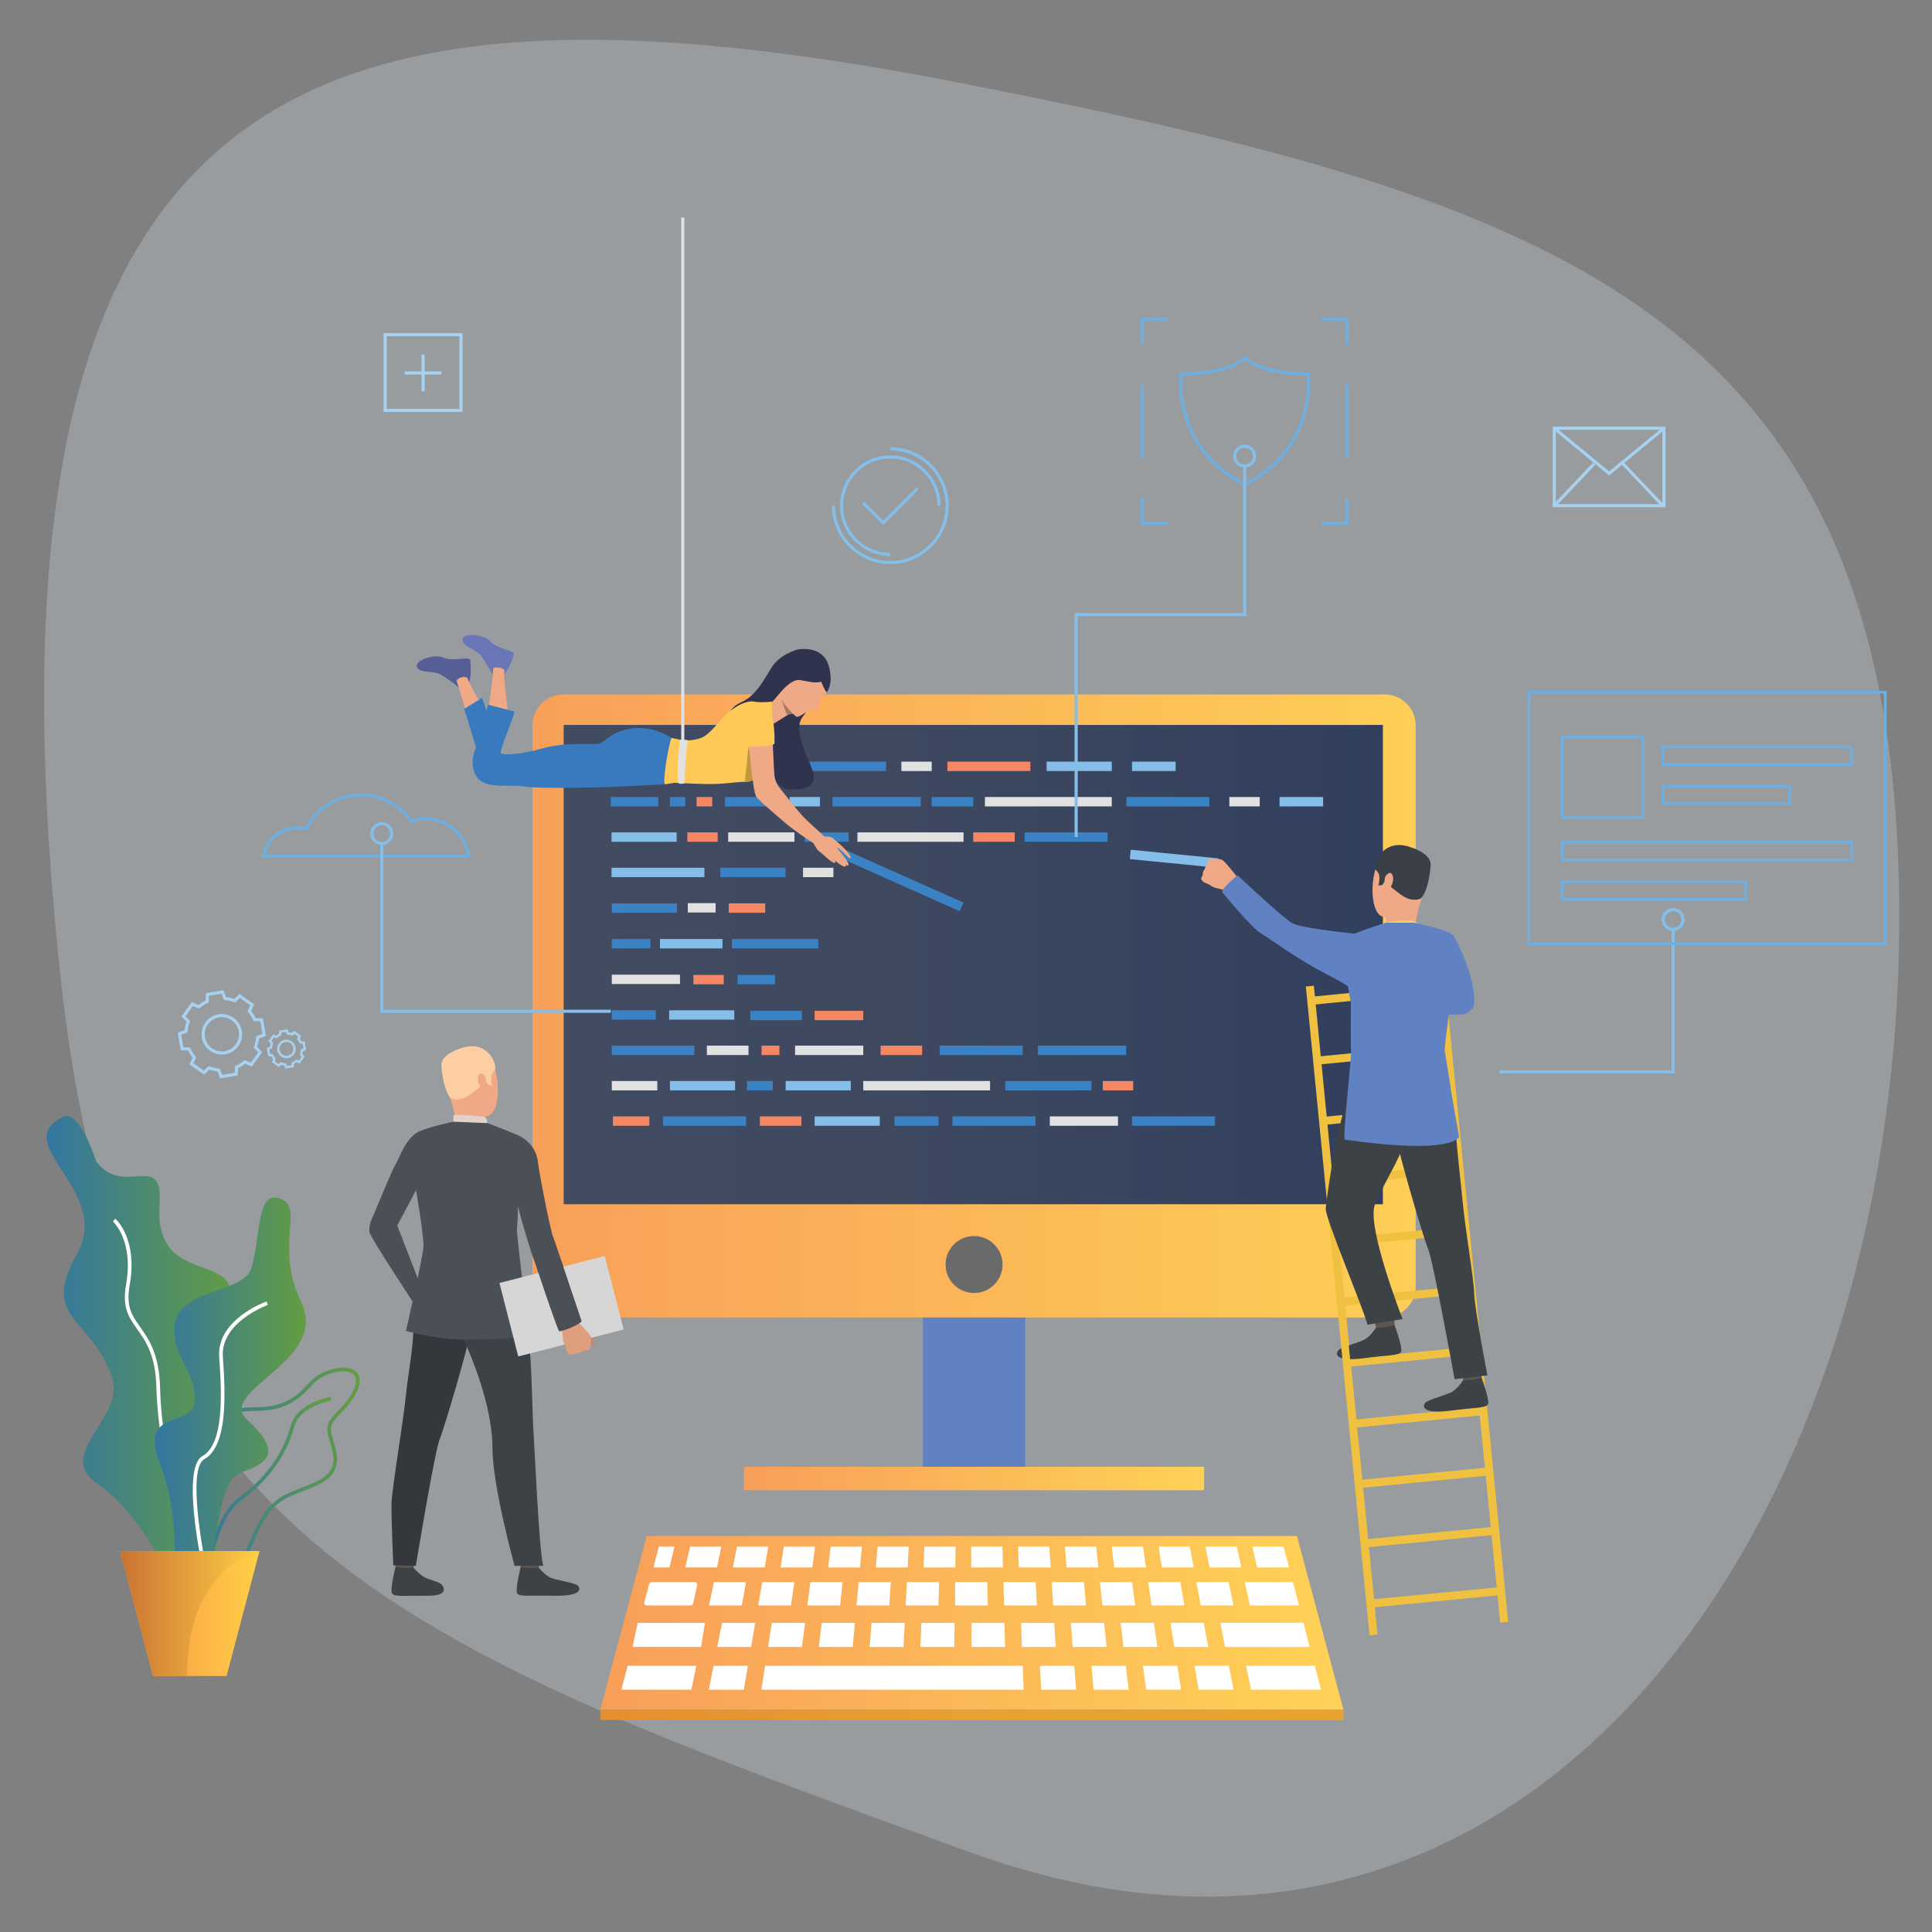 <?xml version="1.0" encoding="utf-8"?>
<!-- Generator: Adobe Illustrator 16.0.0, SVG Export Plug-In . SVG Version: 6.00 Build 0)  -->
<!DOCTYPE svg PUBLIC "-//W3C//DTD SVG 1.1//EN" "http://www.w3.org/Graphics/SVG/1.1/DTD/svg11.dtd">
<svg version="1.1" id="Layer_1" xmlns="http://www.w3.org/2000/svg" xmlns:xlink="http://www.w3.org/1999/xlink" x="0px" y="0px"
	 width="700px" height="700px" viewBox="0 0 700 700" enable-background="new 0 0 700 700" xml:space="preserve">
<rect x="0" y="0" width="700" height="700" fill="#808080" stroke="none"/>
<path opacity="0.26" fill="#E2EBF8" d="M21.824,352.881c-34.705-325.392,86.436-369.93,327.865-322.5
	C564.726,72.626,688.14,113.352,688.14,332.497c0,219.145-133.144,412.372-336.168,338.774
	C145.947,596.586,44.114,561.879,21.824,352.881z"/>
<g>
	<g>
		<linearGradient id="SVGID_1_" gradientUnits="userSpaceOnUse" x1="16.883" y1="496.172" x2="86.14" y2="496.172">
			<stop  offset="0" style="stop-color:#3376A1"/>
			<stop  offset="1" style="stop-color:#639D42"/>
		</linearGradient>
		<path fill="url(#SVGID_1_)" d="M22.935,404.656c5.972-2.857,11.916,16.154,11.916,16.154c10.15,13.413,24.335-4.432,22.948,15.619
			c-2.427,35.084,40.383,11.031,20.633,47.661c-19.751,36.63,17.438,20.712,5.165,50.247c-12.273,29.534,3.635,64.76-14.833,50.285
			c0,0-16.261-35.66-33.031-46.693c-16.77-11.03,10.046-24.122,4.799-39.106c-7.621-21.767-25.982-20.911-12.744-44.3
			C41.028,431.134,2.634,414.364,22.935,404.656z"/>
		<g>
			<path fill="#FFFFFF" d="M74.611,571.202c-8.004-5.629-17.373-44.862-17.932-68.229c-0.287-11.971-3.825-16.956-6.947-21.357
				c-2.984-4.205-5.561-7.837-4.06-16.178c2.869-15.936-4.674-22.816-4.75-22.885l0.874-0.995c0.335,0.295,8.19,7.389,5.18,24.115
				c-1.403,7.792,0.909,11.052,3.836,15.177c3.072,4.33,6.895,9.716,7.191,22.091c0.599,25.08,10.177,62.122,17.37,67.179
				L74.611,571.202z"/>
		</g>
		<g>
			<linearGradient id="SVGID_2_" gradientUnits="userSpaceOnUse" x1="67.689" y1="534.817" x2="130.319" y2="534.817">
				<stop  offset="0" style="stop-color:#3376A1"/>
				<stop  offset="1" style="stop-color:#639D42"/>
			</linearGradient>
			<path fill="url(#SVGID_2_)" d="M77.606,574.109c-1.032,0-2.155-0.117-3.384-0.366c-3.085-0.624-5.108-2.252-6.013-4.838
				c-2.158-6.172,2.842-16.196,6.9-21.028c0.067-0.081,6.859-8.383,6.135-19.889c-0.122-1.929-0.322-3.714-0.498-5.289
				c-0.51-4.554-0.879-7.844,1.077-10.04c1.723-1.938,5.05-2.775,11.125-2.805c10.654-0.05,14.866-4.46,18.251-8.005
				c1.438-1.505,2.795-2.928,4.445-3.828l0,0c5.308-2.897,10.932-3.323,13.371-1.012c1.158,1.097,2.137,3.248,0.217,7.26
				c-1.753,3.664-4.027,5.986-5.855,7.851c-2.459,2.509-4.083,4.166-3.237,7.47c0.198,0.777,0.427,1.559,0.657,2.345
				c1.643,5.618,3.504,11.985-6.11,16.306c-2.04,0.917-3.899,1.646-5.54,2.29c-6.711,2.633-10.761,4.224-15.334,13.876
				c-0.885,1.87-1.667,3.641-2.423,5.353C87.786,567.93,85.057,574.109,77.606,574.109z M116.278,499.184
				c-1.469,0.802-2.698,2.09-4.122,3.58c-3.557,3.727-7.985,8.362-19.202,8.415c-5.586,0.025-8.713,0.755-10.143,2.359
				c-1.563,1.758-1.222,4.802-0.75,9.014c0.178,1.589,0.379,3.392,0.503,5.353c0.759,12.05-6.146,20.469-6.44,20.821
				c-4.018,4.784-8.567,14.304-6.665,19.743c0.739,2.114,2.43,3.452,5.024,3.977c9.055,1.83,11.555-3.835,15.696-13.222
				c0.759-1.72,1.544-3.499,2.437-5.385c4.797-10.127,9.273-11.883,16.048-14.541c1.626-0.64,3.469-1.361,5.48-2.267
				c8.562-3.848,7.017-9.131,5.382-14.724c-0.235-0.801-0.468-1.599-0.67-2.389c-1.03-4.026,1.002-6.101,3.576-8.726
				c1.85-1.888,3.948-4.028,5.607-7.495c0.869-1.817,1.586-4.286,0.066-5.728C126.104,496.073,121.02,496.596,116.278,499.184
				L116.278,499.184z"/>
		</g>
		<g>
			<linearGradient id="SVGID_3_" gradientUnits="userSpaceOnUse" x1="73.043" y1="543.926" x2="120.051" y2="543.926">
				<stop  offset="0" style="stop-color:#3376A1"/>
				<stop  offset="1" style="stop-color:#639D42"/>
			</linearGradient>
			<path fill="url(#SVGID_3_)" d="M74.365,581.754l-1.322-0.07c0.065-1.242,1.732-30.52,13.488-39.09
				c12.897-9.4,16.963-19.502,18.9-26.283c2.282-7.99,13.896-10.126,14.39-10.213l0.229,1.303
				c-0.113,0.021-11.292,2.08-13.347,9.272c-1.99,6.969-6.166,17.351-19.394,26.992C76.059,551.865,74.38,581.456,74.365,581.754z"
				/>
		</g>
		<linearGradient id="SVGID_4_" gradientUnits="userSpaceOnUse" x1="56.068" y1="506.098" x2="110.812" y2="506.098">
			<stop  offset="0" style="stop-color:#3376A1"/>
			<stop  offset="1" style="stop-color:#639D42"/>
		</linearGradient>
		<path fill="url(#SVGID_4_)" d="M101.242,434.202c-8.355-2.865-6.619,13.239-10.15,25.154c-3.53,11.916-39.276,5.198-24.272,35.035
			c15.005,29.839-18.976,9.979-8.825,36.016c10.149,26.038,0.881,53.885,11.914,46.801c11.033-7.083,6.198-39.871,17.673-43.766
			c11.474-3.897,13.347-8.442,1.986-19.032c-11.36-10.592,29.768-21.106,19.618-42.493S110.896,437.512,101.242,434.202z"/>
		<g>
			<path fill="#FFFFFF" d="M75.029,575.961c-1.05-4.457-10.024-43.684-1.651-48.426c7.38-4.179,7.198-20.433,6.046-35.781
				c-1.019-13.588,16.431-19.938,17.174-20.203l0.443,1.249c-0.173,0.061-17.24,6.277-16.297,18.854
				c1.183,15.762,1.309,32.489-6.714,37.033c-6.358,3.601-0.504,35.125,2.288,46.969L75.029,575.961z"/>
		</g>
		<linearGradient id="SVGID_5_" gradientUnits="userSpaceOnUse" x1="43.504" y1="584.622" x2="94.022" y2="584.622">
			<stop  offset="0" style="stop-color:#F79245"/>
			<stop  offset="1" style="stop-color:#FFCF46"/>
		</linearGradient>
		<polygon fill="url(#SVGID_5_)" points="94.022,561.993 82.093,607.251 55.434,607.251 43.504,561.993 		"/>
		<linearGradient id="SVGID_6_" gradientUnits="userSpaceOnUse" x1="43.504" y1="584.622" x2="94.022" y2="584.622">
			<stop  offset="0" style="stop-color:#C97332"/>
			<stop  offset="1" style="stop-color:#FFCF46"/>
		</linearGradient>
		<path fill="url(#SVGID_6_)" d="M94.022,561.993c0,0-26.261,4.931-26.261,45.258H55.434l-11.93-45.258H94.022z"/>
	</g>
	<g>
		<polygon fill="#85BEE8" points="606.785,388.941 543.248,388.941 543.248,387.806 605.649,387.806 605.649,336.545 
			606.785,336.545 		"/>
	</g>
	<g>
		<g>
			<g>
				<path fill="#6FAFE0" d="M595.879,296.81h-30.376v-30.377h30.376V296.81z M566.514,295.797h28.353v-28.352h-28.353V295.797z"/>
			</g>
			<g>
				<path fill="#6FAFE0" d="M671.485,277.571h-69.53v-7.426h69.53V277.571z M602.968,276.559h67.506v-5.401h-67.506V276.559z"/>
			</g>
			<g>
				<path fill="#6FAFE0" d="M671.485,312.104H565.503v-7.426h105.982V312.104z M566.514,311.092h103.96v-5.401h-103.96V311.092z"/>
			</g>
			<g>
				<path fill="#6FAFE0" d="M633.008,326.365h-67.505v-7.425h67.505V326.365z M566.514,325.353h65.482v-5.401h-65.482V325.353z"/>
			</g>
			<g>
				<path fill="#6FAFE0" d="M649.04,291.736h-47.085v-7.426h47.085V291.736z M602.968,290.724h45.061v-5.4h-45.061V290.724z"/>
			</g>
		</g>
		<g>
			<path fill="#6FAFE0" d="M683.552,342.514H553.435v-92.23h130.117V342.514z M554.446,341.501H682.54v-90.205H554.446V341.501z"/>
		</g>
	</g>
	<g>
		<path fill="#85BEE8" d="M606.218,337.308c-2.296,0-4.167-1.869-4.167-4.166c0-2.298,1.871-4.167,4.167-4.167
			c2.297,0,4.167,1.869,4.167,4.167C610.385,335.439,608.515,337.308,606.218,337.308z M606.218,330.11
			c-1.673,0-3.033,1.36-3.033,3.032s1.36,3.032,3.033,3.032s3.031-1.36,3.031-3.032S607.891,330.11,606.218,330.11z"/>
	</g>
	<g>
		<path fill="#6FAFE0" d="M170.607,310.809H94.704l0.131-0.676c1.219-6.252,6.736-10.791,13.119-10.791
			c0.921,0,1.839,0.096,2.735,0.285c3.956-7.516,11.638-12.165,20.158-12.165c7.259,0,14.104,3.484,18.393,9.342
			c1.564-0.476,3.189-0.716,4.838-0.716c8.26,0,15.168,5.916,16.427,14.066L170.607,310.809z M96.102,309.674h73.167
			c-1.425-7.144-7.841-12.451-15.19-12.451c-1.668,0-3.309,0.264-4.88,0.785l-0.4,0.133l-0.242-0.345
			c-4.06-5.76-10.68-9.199-17.709-9.199c-8.237,0-15.65,4.574-19.348,11.936l-0.203,0.405l-0.44-0.108
			c-0.945-0.233-1.922-0.352-2.903-0.352C102.346,300.478,97.468,304.305,96.102,309.674z"/>
	</g>
	<g>
		<linearGradient id="SVGID_7_" gradientUnits="userSpaceOnUse" x1="217.478" y1="587.986" x2="486.756" y2="587.986">
			<stop  offset="0" style="stop-color:#F89E59"/>
			<stop  offset="1" style="stop-color:#FFD256"/>
		</linearGradient>
		<polygon fill="url(#SVGID_7_)" points="469.907,556.5 352.117,556.5 234.327,556.5 217.479,619.472 352.117,619.472 
			486.756,619.472 		"/>
		<path fill="#FFFFFF" d="M236.183,573.224h15.415c0.644,0,1.129,0.5,1.009,1.041l-1.492,6.705
			c-0.093,0.414-0.516,0.714-1.011,0.714h-15.677c-0.658,0-1.146-0.52-1.003-1.068l1.756-6.704
			C235.285,573.509,235.703,573.224,236.183,573.224z"/>
		<polygon fill="#FFFFFF" points="258.665,573.224 270.318,573.224 268.767,581.684 256.893,581.684 		"/>
		<polygon fill="#FFFFFF" points="276.145,573.224 287.797,573.224 286.578,581.684 274.702,581.694 		"/>
		<polygon fill="#FFFFFF" points="293.624,573.224 305.276,573.224 304.391,581.684 292.516,581.684 		"/>
		<polygon fill="#FFFFFF" points="311.103,573.224 322.756,573.224 322.201,581.684 310.327,581.684 		"/>
		<polygon fill="#FFFFFF" points="328.582,573.224 340.235,573.224 340.013,581.684 328.138,581.694 		"/>
		<polygon fill="#FFFFFF" points="468.454,573.224 450.975,573.224 452.858,581.684 470.669,581.684 		"/>
		<polygon fill="#FFFFFF" points="445.148,573.224 433.495,573.224 435.047,581.684 446.921,581.684 		"/>
		<polygon fill="#FFFFFF" points="427.669,573.224 416.018,573.224 417.236,581.684 429.111,581.694 		"/>
		<polygon fill="#FFFFFF" points="410.191,573.224 398.537,573.224 399.424,581.684 411.299,581.684 		"/>
		<polygon fill="#FFFFFF" points="392.711,573.224 381.059,573.224 381.612,581.684 393.486,581.684 		"/>
		<polygon fill="#FFFFFF" points="375.231,573.224 363.578,573.224 363.8,581.684 375.676,581.694 		"/>
		<polygon fill="#FFFFFF" points="346.061,573.224 357.714,573.224 357.907,581.684 346.061,581.684 		"/>
		<polygon fill="#FFFFFF" points="231.057,587.985 255.406,587.985 254.02,596.711 229.208,596.711 		"/>
		<polygon fill="#FFFFFF" points="472.256,587.985 442.158,587.985 443.872,596.711 474.542,596.711 		"/>
		<polygon fill="#FFFFFF" points="436.137,587.985 424.099,587.985 425.47,596.711 437.738,596.711 		"/>
		<polygon fill="#FFFFFF" points="418.079,587.985 406.038,587.985 407.068,596.711 419.336,596.711 		"/>
		<polygon fill="#FFFFFF" points="400.02,587.985 387.979,587.985 388.666,596.711 400.933,596.711 		"/>
		<polygon fill="#FFFFFF" points="381.961,587.985 369.921,587.985 370.265,596.711 382.532,596.711 		"/>
		<polygon fill="#FFFFFF" points="227.419,603.54 252.313,603.54 250.496,612.207 225.148,612.207 		"/>
		<polygon fill="#FFFFFF" points="258.536,603.54 270.983,603.54 269.507,612.207 256.833,612.207 		"/>
		<polygon fill="#FFFFFF" points="277.207,603.54 289.653,603.54 370.55,603.54 370.898,612.207 275.844,612.207 		"/>
		<polygon fill="#FFFFFF" points="376.781,603.54 389.229,603.54 389.91,612.207 377.235,612.207 		"/>
		<polygon fill="#FFFFFF" points="395.451,603.54 407.897,603.54 408.92,612.207 396.245,612.207 		"/>
		<polygon fill="#FFFFFF" points="414.123,603.54 426.569,603.54 427.931,612.207 415.258,612.207 		"/>
		<polygon fill="#FFFFFF" points="432.792,603.54 445.238,603.54 446.942,612.207 434.268,612.207 		"/>
		<polygon fill="#FFFFFF" points="451.464,603.54 476.355,603.54 478.626,612.207 453.278,612.207 		"/>
		<polygon fill="#FFFFFF" points="363.927,587.985 351.984,587.985 351.984,596.711 364.156,596.711 		"/>
		<polygon fill="#FFFFFF" points="345.868,587.985 333.828,587.985 333.485,596.711 345.753,596.711 		"/>
		<polygon fill="#FFFFFF" points="327.808,587.985 315.77,587.985 315.083,596.711 327.352,596.711 		"/>
		<polygon fill="#FFFFFF" points="309.75,587.985 297.709,587.985 296.681,596.711 308.949,596.711 		"/>
		<polygon fill="#FFFFFF" points="291.69,587.985 279.65,587.985 278.279,596.711 290.547,596.711 		"/>
		<polygon fill="#FFFFFF" points="273.631,587.985 261.592,587.985 259.877,596.711 272.146,596.711 		"/>
		<polygon fill="#FFFFFF" points="236.752,567.908 238.73,560.356 244.389,560.356 242.542,567.908 		"/>
		<polygon fill="#FFFFFF" points="250.046,560.356 261.361,560.356 259.779,567.908 248.267,567.908 		"/>
		<polygon fill="#FFFFFF" points="267.02,560.356 278.336,560.356 277.05,567.908 265.536,567.908 		"/>
		<polygon fill="#FFFFFF" points="283.993,560.356 295.309,560.356 294.32,567.908 282.807,567.908 		"/>
		<polygon fill="#FFFFFF" points="300.967,560.356 312.283,560.356 311.591,567.908 300.076,567.908 		"/>
		<polygon fill="#FFFFFF" points="317.94,560.356 329.255,560.356 328.86,567.908 317.347,567.908 		"/>
		<polygon fill="#FFFFFF" points="334.914,560.356 346.23,560.356 346.131,567.908 334.617,567.908 		"/>
		<polygon fill="#FFFFFF" points="351.888,560.356 363.202,560.356 363.401,567.908 351.888,567.908 		"/>
		<polygon fill="#FFFFFF" points="368.86,560.356 380.178,560.356 380.672,567.908 369.158,567.908 		"/>
		<polygon fill="#FFFFFF" points="385.835,560.356 397.151,560.356 397.942,567.908 386.429,567.908 		"/>
		<polygon fill="#FFFFFF" points="402.808,560.356 414.124,560.356 415.212,567.908 403.699,567.908 		"/>
		<polygon fill="#FFFFFF" points="419.782,560.356 431.097,560.356 432.482,567.908 420.969,567.908 		"/>
		<polygon fill="#FFFFFF" points="436.755,560.356 448.071,560.356 449.753,567.908 438.239,567.908 		"/>
		<polygon fill="#FFFFFF" points="453.729,560.356 465.044,560.356 467.023,567.908 455.508,567.908 		"/>
		<linearGradient id="SVGID_8_" gradientUnits="userSpaceOnUse" x1="92.672" y1="621.33" x2="361.95" y2="621.33">
			<stop  offset="0" style="stop-color:#E37D30"/>
			<stop  offset="1" style="stop-color:#E8A22E"/>
		</linearGradient>
		<rect x="217.479" y="619.472" fill="url(#SVGID_8_)" width="269.277" height="3.717"/>
	</g>
	<g>
		<rect x="334.394" y="423.13" fill="#6182C2" width="37.059" height="112.561"/>
	</g>
	<g>
		<linearGradient id="SVGID_9_" gradientUnits="userSpaceOnUse" x1="183.267" y1="364.478" x2="538.774" y2="364.478">
			<stop  offset="0" style="stop-color:#F89E59"/>
			<stop  offset="1" style="stop-color:#FFD256"/>
		</linearGradient>
		<path fill="url(#SVGID_9_)" d="M204.184,477.351h297.479c6.22,0,11.263-5.042,11.263-11.263V262.867
			c0-6.22-5.043-11.263-11.263-11.263H204.184c-6.222,0-11.264,5.043-11.264,11.263v203.221
			C192.92,472.309,197.962,477.351,204.184,477.351z"/>
	</g>
	<g>
		<linearGradient id="SVGID_10_" gradientUnits="userSpaceOnUse" x1="204.232" y1="349.49" x2="501.047" y2="349.49">
			<stop  offset="0" style="stop-color:#414C61"/>
			<stop  offset="0.406" style="stop-color:#3E4960"/>
			<stop  offset="0.842" style="stop-color:#35425E"/>
			<stop  offset="1" style="stop-color:#303F5D"/>
		</linearGradient>
		<rect x="204.232" y="262.661" fill="url(#SVGID_10_)" width="296.815" height="173.657"/>
	</g>
	<g>
		<circle fill="#6A6A6A" cx="352.924" cy="458.161" r="10.322"/>
	</g>
	<linearGradient id="SVGID_11_" gradientUnits="userSpaceOnUse" x1="269.561" y1="535.69" x2="436.284" y2="535.69">
		<stop  offset="0" style="stop-color:#F89E59"/>
		<stop  offset="1" style="stop-color:#FFD256"/>
	</linearGradient>
	<rect x="269.561" y="531.441" fill="url(#SVGID_11_)" width="166.723" height="8.498"/>
	<g>
		<path fill="#6FAFE0" d="M450.975,176.189l-0.257-0.133c-26.937-13.752-23.318-40.385-23.28-40.652l0.074-0.484H428
			c17.125,0,22.507-5.52,22.56-5.576l0.418-0.443l0.414,0.445c0.051,0.054,5.434,5.574,22.559,5.574h0.49l0.072,0.484
			c0.04,0.268,3.656,26.9-23.28,40.652L450.975,176.189z M428.507,136.052c-0.341,3.608-1.475,26.47,22.468,38.861
			c23.943-12.391,22.809-35.253,22.469-38.861c-14.87-0.093-20.92-4.234-22.469-5.549
			C449.429,131.818,443.378,135.959,428.507,136.052z"/>
	</g>
	<g>
		<rect x="221.292" y="275.957" fill="#E0E1E0" width="33.243" height="3.404"/>
	</g>
	<g>
		<rect x="263.837" y="301.587" fill="#E0E1E0" width="24.002" height="3.404"/>
	</g>
	<g>
		<rect x="291.578" y="301.587" fill="#3A82C4" width="15.927" height="3.404"/>
	</g>
	<g>
		<rect x="324.118" y="404.485" fill="#3A82C4" width="15.927" height="3.404"/>
	</g>
	<g>
		<rect x="221.668" y="366.041" fill="#3A82C4" width="15.928" height="3.402"/>
	</g>
	<g>
		<rect x="310.652" y="301.587" fill="#E0E1E0" width="38.455" height="3.404"/>
	</g>
	<g>
		<rect x="221.668" y="353.132" fill="#E0E1E0" width="24.71" height="3.402"/>
	</g>
	<g>
		<rect x="288.065" y="378.855" fill="#E0E1E0" width="24.709" height="3.404"/>
	</g>
	<g>
		<rect x="380.364" y="404.485" fill="#E0E1E0" width="24.711" height="3.404"/>
	</g>
	<g>
		<rect x="256.114" y="378.855" fill="#E0E1E0" width="15.084" height="3.404"/>
	</g>
	<g>
		<rect x="221.668" y="378.855" fill="#3A82C4" width="29.887" height="3.404"/>
	</g>
	<g>
		<rect x="221.668" y="391.67" fill="#E0E1E0" width="16.484" height="3.404"/>
	</g>
	<g>
		<rect x="261.001" y="275.957" fill="#85BEE8" width="23.599" height="3.404"/>
	</g>
	<g>
		<rect x="261.001" y="314.402" fill="#3A82C4" width="23.599" height="3.404"/>
	</g>
	<g>
		<rect x="249.202" y="327.218" fill="#E0E1E0" width="10.083" height="3.403"/>
	</g>
	<g>
		<rect x="239.119" y="340.221" fill="#85BEE8" width="22.648" height="3.404"/>
	</g>
	<g>
		<rect x="265.19" y="340.221" fill="#3A82C4" width="31.267" height="3.404"/>
	</g>
	<g>
		<rect x="364.206" y="391.67" fill="#3A82C4" width="31.265" height="3.404"/>
	</g>
	<g>
		<rect x="221.668" y="327.312" fill="#3A82C4" width="23.6" height="3.403"/>
	</g>
	<g>
		<rect x="221.668" y="340.221" fill="#3A82C4" width="14.002" height="3.404"/>
	</g>
	<g>
		<rect x="264.039" y="327.312" fill="#F58764" width="13.21" height="3.403"/>
	</g>
	<g>
		<rect x="222.065" y="404.485" fill="#F58764" width="13.21" height="3.404"/>
	</g>
	<g>
		<rect x="221.575" y="301.587" fill="#85BEE8" width="23.599" height="3.404"/>
	</g>
	<g>
		<rect x="242.444" y="366.041" fill="#85BEE8" width="23.599" height="3.402"/>
	</g>
	<g>
		<rect x="242.735" y="391.67" fill="#85BEE8" width="23.599" height="3.404"/>
	</g>
	<g>
		<rect x="284.657" y="391.67" fill="#85BEE8" width="23.599" height="3.404"/>
	</g>
	<g>
		<rect x="221.575" y="314.402" fill="#85BEE8" width="33.64" height="3.404"/>
	</g>
	<g>
		<rect x="379.215" y="275.957" fill="#85BEE8" width="23.599" height="3.404"/>
	</g>
	<g>
		<rect x="295.146" y="404.485" fill="#85BEE8" width="23.599" height="3.404"/>
	</g>
	<g>
		<rect x="410.155" y="275.957" fill="#85BEE8" width="15.796" height="3.404"/>
	</g>
	<g>
		<rect x="463.601" y="288.772" fill="#85BEE8" width="15.797" height="3.403"/>
	</g>
	<g>
		<rect x="290.954" y="275.957" fill="#3A82C4" width="30.065" height="3.404"/>
	</g>
	<g>
		<rect x="410.155" y="404.485" fill="#3A82C4" width="30.065" height="3.404"/>
	</g>
	<g>
		<rect x="240.262" y="404.485" fill="#3A82C4" width="30.066" height="3.404"/>
	</g>
	<g>
		<rect x="408.101" y="288.772" fill="#3A82C4" width="30.065" height="3.403"/>
	</g>
	<g>
		<rect x="371.227" y="301.587" fill="#3A82C4" width="30.066" height="3.404"/>
	</g>
	<g>
		<rect x="345.101" y="404.485" fill="#3A82C4" width="30.065" height="3.404"/>
	</g>
	<g>
		<rect x="340.474" y="378.855" fill="#3A82C4" width="30.066" height="3.404"/>
	</g>
	<g>
		<rect x="275.921" y="378.855" fill="#F58764" width="6.481" height="3.404"/>
	</g>
	<g>
		
			<rect x="409.548" y="309.46" transform="matrix(0.995 0.098 -0.098 0.995 32.509 -40.165)" fill="#85BEE8" width="31.934" height="3.404"/>
	</g>
	<g>
		<rect x="343.257" y="275.957" fill="#F58764" width="30.066" height="3.404"/>
	</g>
	<g>
		<polygon fill="#3A82C4" points="347.703,330.146 301.136,309.382 302.527,306.275 349.092,327.038 		"/>
	</g>
	<g>
		<rect x="295.146" y="366.23" fill="#F58764" width="17.629" height="3.402"/>
	</g>
	<g>
		<rect x="326.579" y="275.957" fill="#E0E1E0" width="11.005" height="3.404"/>
	</g>
	<g>
		<rect x="290.954" y="314.402" fill="#E0E1E0" width="11.005" height="3.404"/>
	</g>
	<g>
		<rect x="445.417" y="288.772" fill="#E0E1E0" width="11.005" height="3.403"/>
	</g>
	<g>
		<rect x="221.292" y="288.772" fill="#3A82C4" width="17.217" height="3.403"/>
	</g>
	<g>
		<rect x="267.23" y="353.226" fill="#3A82C4" width="13.593" height="3.403"/>
	</g>
	<g>
		<rect x="242.735" y="288.772" fill="#3A82C4" width="5.56" height="3.403"/>
	</g>
	<g>
		<rect x="356.862" y="288.772" fill="#E0E1E0" width="45.951" height="3.403"/>
	</g>
	<g>
		<rect x="312.775" y="391.67" fill="#E0E1E0" width="45.95" height="3.404"/>
	</g>
	<g>
		<rect x="252.378" y="288.772" fill="#F58764" width="5.673" height="3.403"/>
	</g>
	<g>
		<rect x="337.584" y="288.772" fill="#3A82C4" width="15.034" height="3.403"/>
	</g>
	<g>
		<rect x="352.618" y="301.587" fill="#F58764" width="15.033" height="3.404"/>
	</g>
	<g>
		<rect x="319.063" y="378.855" fill="#F58764" width="15.032" height="3.404"/>
	</g>
	<g>
		<rect x="275.316" y="404.485" fill="#F58764" width="15.033" height="3.404"/>
	</g>
	<g>
		<rect x="301.618" y="288.772" fill="#3A82C4" width="31.986" height="3.403"/>
	</g>
	<g>
		<rect x="376.042" y="378.855" fill="#3A82C4" width="31.986" height="3.404"/>
	</g>
	<g>
		<rect x="271.846" y="366.23" fill="#3A82C4" width="18.687" height="3.402"/>
	</g>
	<g>
		<rect x="270.644" y="391.67" fill="#3A82C4" width="9.344" height="3.404"/>
	</g>
	<g>
		<rect x="286.075" y="288.772" fill="#85BEE8" width="11.004" height="3.403"/>
	</g>
	<g>
		<rect x="399.573" y="391.67" fill="#F58764" width="11.004" height="3.404"/>
	</g>
	<g>
		<rect x="249.032" y="301.587" fill="#F58764" width="11.004" height="3.404"/>
	</g>
	<g>
		<rect x="251.226" y="353.226" fill="#F58764" width="11.005" height="3.403"/>
	</g>
	<g>
		<rect x="262.703" y="288.772" fill="#3A82C4" width="19.175" height="3.403"/>
	</g>
	<g>
		<polygon fill="#85BEE8" points="221.292,366.971 137.774,366.971 137.774,305.605 138.908,305.605 138.908,365.838 
			221.292,365.838 		"/>
	</g>
	<g>
		<polygon fill="#85BEE8" points="390.478,303.289 389.343,303.289 389.343,222.069 450.408,222.069 450.408,168.853 
			451.544,168.853 451.544,223.203 390.478,223.203 		"/>
	</g>
	<g>
		<g>
			<g>
				<path fill="#333757" d="M217.079,417.765c-0.004-0.003-0.008-0.003-0.015-0.003C217.125,417.79,217.134,417.792,217.079,417.765
					z"/>
			</g>
		</g>
	</g>
	<g>
		<polygon fill="#6FAFE0" points="488.521,190.237 478.785,190.237 478.785,189.103 487.386,189.103 487.386,180.51 488.521,180.51 
					"/>
	</g>
	<g>
		<polygon fill="#6FAFE0" points="423.056,190.237 413.32,190.237 413.32,180.51 414.453,180.51 414.453,189.103 423.056,189.103 		
			"/>
	</g>
	<g>
		<polygon fill="#6FAFE0" points="414.459,124.777 413.323,124.777 413.323,115.041 423.052,115.041 423.052,116.175 
			414.459,116.175 		"/>
	</g>
	<g>
		<polygon fill="#6FAFE0" points="488.521,124.772 487.386,124.772 487.386,116.18 478.785,116.18 478.785,115.044 488.521,115.044 
					"/>
	</g>
	<g>
		<rect x="487.386" y="139.31" fill="#6FAFE0" width="1.135" height="26.662"/>
	</g>
	<g>
		<rect x="413.32" y="139.31" fill="#6FAFE0" width="1.133" height="26.662"/>
	</g>
	<g>
		<path fill="#85BEE8" d="M138.34,306.173c-2.297,0-4.167-1.869-4.167-4.167c0-2.297,1.869-4.167,4.167-4.167
			c2.298,0,4.167,1.87,4.167,4.167C142.507,304.304,140.638,306.173,138.34,306.173z M138.34,298.975
			c-1.671,0-3.032,1.36-3.032,3.031c0,1.673,1.361,3.032,3.032,3.032c1.673,0,3.032-1.359,3.032-3.032
			C141.372,300.334,140.013,298.975,138.34,298.975z"/>
	</g>
	<g>
		<path fill="#85BEE8" d="M450.975,169.42c-2.298,0-4.167-1.87-4.167-4.167c0-2.298,1.869-4.167,4.167-4.167
			c2.297,0,4.167,1.87,4.167,4.167C455.142,167.55,453.271,169.42,450.975,169.42z M450.975,162.222
			c-1.672,0-3.031,1.36-3.031,3.032c0,1.671,1.359,3.032,3.031,3.032c1.673,0,3.032-1.361,3.032-3.032
			C454.007,163.582,452.647,162.222,450.975,162.222z"/>
	</g>
	<g>
		<path fill="#A7D1F0" d="M167.587,149.276h-28.604v-28.604h28.604V149.276z M140.119,148.141h26.334v-26.333h-26.334V148.141z"/>
	</g>
	<g>
		<rect x="152.718" y="128.469" fill="#A7D1F0" width="1.135" height="13.331"/>
	</g>
	<g>
		<rect x="146.621" y="134.567" fill="#A7D1F0" width="13.331" height="1.135"/>
	</g>
	<g>
		<path fill="#A7D1F0" d="M603.46,183.779h-40.884v-29.187h40.884V183.779z M563.71,182.644h38.615v-26.917H563.71V182.644z"/>
	</g>
	<g>
		<polygon fill="#A7D1F0" points="583.018,172.27 562.781,155.598 563.504,154.723 583.018,170.801 602.531,154.723 
			603.252,155.598 		"/>
	</g>
	<g>
		
			<rect x="584.894" y="174.909" transform="matrix(0.688 0.726 -0.726 0.688 313.007 -377.376)" fill="#A7D1F0" width="21.324" height="1.135"/>
	</g>
	<g>
		
			<rect x="569.912" y="164.814" transform="matrix(0.726 0.688 -0.688 0.726 276.833 -344.149)" fill="#A7D1F0" width="1.135" height="21.323"/>
	</g>
	<g>
		<path fill="#A7D1F0" d="M103.415,387.165l-0.425-1.113c-0.382-0.049-0.757-0.136-1.12-0.256l-0.868,0.814l-2.518-1.793
			l0.484-1.087c-0.233-0.304-0.437-0.629-0.609-0.973l-1.19-0.038l-0.514-3.051l1.112-0.424c0.049-0.381,0.136-0.756,0.256-1.118
			l-0.814-0.869l1.793-2.518l1.086,0.485c0.304-0.234,0.629-0.438,0.973-0.609l0.038-1.19l3.049-0.514l0.425,1.111
			c0.382,0.051,0.756,0.136,1.12,0.256l0.868-0.813l2.519,1.792l-0.485,1.087c0.233,0.304,0.438,0.629,0.609,0.974l1.19,0.036
			l0.514,3.049l-1.112,0.428c-0.05,0.38-0.136,0.754-0.257,1.118l0.815,0.867l-1.792,2.52l-1.087-0.485
			c-0.303,0.234-0.629,0.438-0.973,0.609l-0.039,1.189L103.415,387.165z M101.67,384.815l0.249,0.095
			c0.452,0.173,0.925,0.282,1.411,0.324l0.266,0.023l0.364,0.952l1.675-0.283l0.033-1.02l0.243-0.108
			c0.444-0.197,0.857-0.456,1.227-0.769l0.204-0.171l0.931,0.417l0.985-1.384l-0.698-0.744l0.095-0.249
			c0.173-0.451,0.282-0.927,0.323-1.409l0.023-0.266l0.954-0.365l-0.282-1.674l-1.021-0.032l-0.108-0.243
			c-0.198-0.444-0.457-0.859-0.767-1.228l-0.171-0.204l0.414-0.932l-1.384-0.983l-0.743,0.698l-0.249-0.096
			c-0.452-0.173-0.926-0.282-1.41-0.323l-0.265-0.024l-0.365-0.951l-1.675,0.281l-0.033,1.02l-0.244,0.109
			c-0.444,0.198-0.855,0.455-1.225,0.768l-0.204,0.171l-0.932-0.415l-0.984,1.384l0.698,0.743l-0.095,0.248
			c-0.173,0.453-0.282,0.927-0.323,1.411l-0.023,0.264l-0.954,0.367l0.282,1.675l1.02,0.03l0.109,0.243
			c0.198,0.446,0.456,0.858,0.768,1.227l0.172,0.204l-0.416,0.932l1.383,0.983L101.67,384.815z M103.775,383.4
			c-0.692,0-1.367-0.215-1.943-0.623h0c-1.51-1.074-1.865-3.179-0.79-4.688c1.075-1.511,3.178-1.866,4.688-0.79
			c1.51,1.074,1.864,3.179,0.79,4.688c-0.521,0.731-1.295,1.217-2.18,1.365C104.151,383.385,103.962,383.4,103.775,383.4z
			 M103.785,377.527c-0.786,0-1.56,0.367-2.049,1.055c-0.389,0.547-0.542,1.212-0.43,1.873c0.112,0.661,0.474,1.24,1.02,1.628h0.001
			c0.545,0.389,1.212,0.542,1.872,0.432c0.661-0.112,1.24-0.474,1.628-1.02c0.803-1.131,0.539-2.7-0.59-3.503
			C104.797,377.679,104.289,377.527,103.785,377.527z"/>
	</g>
	<g>
		<path fill="#A7D1F0" d="M79.795,390.722l-0.95-2.482c-1.019-0.114-2.019-0.343-2.982-0.684l-1.936,1.818l-5.259-3.742l1.083-2.426
			c-0.636-0.797-1.18-1.667-1.622-2.592l-2.656-0.084l-1.072-6.365l2.481-0.949c0.114-1.019,0.344-2.018,0.684-2.981l-1.818-1.936
			l3.743-5.258l2.425,1.082c0.797-0.637,1.667-1.18,2.593-1.621l0.084-2.657l6.364-1.073l0.949,2.482
			c1.019,0.114,2.019,0.343,2.981,0.684l1.936-1.818l5.258,3.742L91,366.287c0.636,0.797,1.18,1.668,1.622,2.592l2.655,0.086
			l1.073,6.363l-2.481,0.949c-0.115,1.02-0.344,2.018-0.684,2.982l1.818,1.935l-3.743,5.26l-2.425-1.084
			c-0.797,0.637-1.667,1.181-2.592,1.623l-0.084,2.655L79.795,390.722z M75.601,386.247l0.332,0.125
			c1.077,0.414,2.208,0.673,3.364,0.771l0.355,0.031l0.87,2.273l4.532-0.765l0.077-2.433l0.326-0.145
			c1.059-0.472,2.043-1.087,2.926-1.83l0.271-0.229l2.221,0.991l2.665-3.746l-1.664-1.771l0.127-0.332
			c0.412-1.076,0.672-2.209,0.771-3.366l0.03-0.353l2.274-0.869l-0.764-4.532l-2.432-0.077l-0.145-0.326
			c-0.472-1.06-1.088-2.043-1.831-2.926l-0.229-0.271l0.992-2.221l-3.746-2.665l-1.772,1.663l-0.332-0.125
			c-1.077-0.414-2.209-0.673-3.365-0.771l-0.354-0.031l-0.87-2.272l-4.531,0.764l-0.078,2.433l-0.324,0.145
			c-1.06,0.474-2.044,1.087-2.926,1.832l-0.272,0.228l-2.22-0.991l-2.665,3.744l1.664,1.774l-0.127,0.332
			c-0.413,1.075-0.672,2.208-0.771,3.364l-0.031,0.354l-2.272,0.868l0.763,4.532l2.433,0.079l0.145,0.324
			c0.473,1.06,1.089,2.044,1.831,2.928l0.229,0.27l-0.992,2.221l3.745,2.665L75.601,386.247z M80.365,382.085
			c-1.472,0-2.958-0.44-4.246-1.358c-1.598-1.136-2.657-2.826-2.983-4.761c-0.326-1.935,0.121-3.878,1.258-5.475
			c2.348-3.298,6.939-4.073,10.237-1.725c3.298,2.347,4.072,6.938,1.726,10.237C84.926,381.012,82.663,382.085,80.365,382.085z
			 M80.388,368.54c-0.346,0-0.695,0.028-1.043,0.087c-1.635,0.274-3.064,1.172-4.026,2.521c-0.961,1.351-1.338,2.995-1.063,4.63
			c0.275,1.633,1.171,3.065,2.521,4.024c2.789,1.984,6.671,1.33,8.655-1.458c0.961-1.351,1.339-2.993,1.063-4.628
			s-1.171-3.065-2.521-4.026C82.911,368.934,81.667,368.54,80.388,368.54z"/>
	</g>
	<g>
		<g>
			<g>
				<path fill="#85BEE8" d="M322.573,204.379c-11.672,0-21.169-9.496-21.169-21.168h1.135c0,11.046,8.987,20.033,20.034,20.033
					c11.046,0,20.033-8.986,20.033-20.033c0-11.046-8.987-20.032-20.033-20.032v-1.136c11.671,0,21.167,9.496,21.167,21.168
					S334.244,204.379,322.573,204.379z M322.573,201.436c-10.049,0-18.225-8.175-18.225-18.225c0-10.048,8.176-18.225,18.225-18.225
					s18.225,8.176,18.225,18.225h-1.134c0-9.423-7.667-17.09-17.09-17.09c-9.424,0-17.091,7.667-17.091,17.09
					c0,9.424,7.667,17.09,17.091,17.09V201.436z"/>
			</g>
		</g>
	</g>
	<g>
		<polygon fill="#85BEE8" points="319.979,190.224 312.345,182.589 313.146,181.788 319.979,188.619 331.998,176.601 
			332.801,177.402 		"/>
	</g>
	<g>
		<g>
			<g>
				<g>
					<g>
						<g>
							<path fill="#5D554E" d="M497.547,476.918c0,0,1.034,4.061,1.174,4.672c0.142,0.613,6.508-1.071,6.508-1.071l-0.005-4.967
								C505.224,475.552,498.295,476.25,497.547,476.918z"/>
						</g>
					</g>
				</g>
			</g>
		</g>
		<g>
			<g>
				<g>
					<g>
						<g>
							<path fill="#3D4246" d="M498.596,481.074c0,0-1.782,2.706-3.648,4.003s-9.069,2.976-10.122,4.224
								c-0.76,0.9-1.815,4.311,9.744,2.754c8.21-1.105,12.263-0.827,13-2.258c0.738-1.432-2.342-9.722-2.342-9.722
								S503.472,481.031,498.596,481.074z"/>
						</g>
					</g>
				</g>
			</g>
		</g>
		<g>
			<g>
				<g>
					<g>
						<g>
							<g>
								<polygon fill="#F0C140" points="496.197,592.482 473.129,357.425 476.036,357.144 499.105,592.201 								"/>
							</g>
						</g>
					</g>
				</g>
			</g>
			<g>
				<g>
					<g>
						<g>
							<g>
								
									<rect x="415.055" y="468.788" transform="matrix(0.098 0.995 -0.995 0.098 949.077 -106.28)" fill="#F0C140" width="236.188" height="2.923"/>
							</g>
						</g>
					</g>
				</g>
			</g>
			<g>
				<g>
					<g>
						<g>
							<g>
								<g>
									
										<rect x="497.169" y="336.789" transform="matrix(0.097 0.995 -0.995 0.097 809.02 -170.799)" fill="#F0C140" width="2.922" height="47.252"/>
								</g>
							</g>
						</g>
					</g>
				</g>
				<g>
					<g>
						<g>
							<g>
								<g>
									
										<rect x="499.291" y="358.659" transform="matrix(0.096 0.995 -0.995 0.096 833.077 -152.93)" fill="#F0C140" width="2.923" height="47.253"/>
								</g>
							</g>
						</g>
					</g>
				</g>
				<g>
					<g>
						<g>
							<g>
								<g>
									
										<rect x="501.413" y="380.528" transform="matrix(0.096 0.995 -0.995 0.096 856.745 -135.288)" fill="#F0C140" width="2.922" height="47.252"/>
								</g>
							</g>
						</g>
					</g>
				</g>
				<g>
					<g>
						<g>
							<g>
								<g>
									
										<rect x="503.537" y="402.398" transform="matrix(0.096 0.995 -0.995 0.096 880.396 -117.661)" fill="#F0C140" width="2.92" height="47.252"/>
								</g>
							</g>
						</g>
					</g>
				</g>
				<g>
					<g>
						<g>
							<g>
								<g>
									
										<rect x="505.658" y="424.269" transform="matrix(0.097 0.995 -0.995 0.097 903.955 -100.103)" fill="#F0C140" width="2.923" height="47.252"/>
								</g>
							</g>
						</g>
					</g>
				</g>
				<g>
					<g>
						<g>
							<g>
								<g>
									
										<rect x="507.781" y="446.138" transform="matrix(0.096 0.995 -0.995 0.096 927.786 -82.347)" fill="#F0C140" width="2.921" height="47.251"/>
								</g>
							</g>
						</g>
					</g>
				</g>
				<g>
					<g>
						<g>
							<g>
								<g>
									
										<rect x="509.904" y="468.008" transform="matrix(0.097 0.995 -0.995 0.097 951.104 -64.987)" fill="#F0C140" width="2.921" height="47.253"/>
								</g>
							</g>
						</g>
					</g>
				</g>
				<g>
					<g>
						<g>
							<g>
								<g>
									
										<rect x="512.025" y="489.878" transform="matrix(0.097 0.995 -0.995 0.097 975.01 -47.167)" fill="#F0C140" width="2.923" height="47.252"/>
								</g>
							</g>
						</g>
					</g>
				</g>
				<g>
					<g>
						<g>
							<g>
								<g>
									
										<rect x="514.149" y="511.746" transform="matrix(0.097 0.995 -0.995 0.097 998.658 -29.553)" fill="#F0C140" width="2.921" height="47.253"/>
								</g>
							</g>
						</g>
					</g>
				</g>
			</g>
			<g>
				<g>
					<g>
						<g>
							<g>
								<g>
									
										<rect x="516.271" y="533.618" transform="matrix(0.097 0.995 -0.995 0.097 1021.964 -12.244)" fill="#F0C140" width="2.921" height="47.252"/>
								</g>
							</g>
						</g>
					</g>
				</g>
				<g>
					<g>
						<g>
							<g>
								<g>
									
										<rect x="518.393" y="555.487" transform="matrix(0.096 0.995 -0.995 0.096 1046.217 5.911)" fill="#F0C140" width="2.921" height="47.252"/>
								</g>
							</g>
						</g>
					</g>
				</g>
			</g>
		</g>
		<g>
			<g>
				<g>
					<g>
						<g>
							<path fill="#3D4246" d="M489.694,391.429c0,0-4.633,17.202-5.855,23.353c-1.063,5.358-3.204,19.628-3.509,23.02
								c-0.304,3.394,13.676,36.235,15.131,42.167l12.735-2.045c0,0-13.437-34.181-9.932-41.775
								c5.214-11.297,5.893-10.956,9.999-20.261c4.105-9.307,13.51-9.526,16.035-26.792
								C524.299,389.095,493.112,385.953,489.694,391.429z"/>
						</g>
					</g>
				</g>
			</g>
		</g>
		<g>
			<g>
				<g>
					<g>
						<g>
							<path fill="#EFA986" d="M512.342,307.844c0,0-8.458-3.159-12.357,3.279c-3.899,6.438-3.522,19.327,0.74,20.911
								c4.263,1.585,10.667,0.757,12.849-3.272c2.185-4.027,4.153-9.852,4.058-13.744
								C517.537,311.126,514.563,308.968,512.342,307.844z"/>
						</g>
					</g>
				</g>
			</g>
		</g>
		<g>
			<g>
				<g>
					<g>
						<g>
							<path fill="#EFA986" d="M502.144,331.638c0,0,0.342,2.218-0.223,3.31c-0.566,1.091,10.637,1.121,10.637,1.121
								s0.91-5.94,2.636-10.958C516.916,320.091,502.144,331.638,502.144,331.638z"/>
						</g>
					</g>
				</g>
			</g>
		</g>
		<g>
			<g>
				<g>
					<g>
						<g>
							<path fill="#3B4048" d="M515.193,325.11c0,0-0.774,1.275-3.93,0.781c-3.157-0.496-7.008-4.694-8.324-5.155
								c-1.317-0.461-1.331-1.235-1.331-1.235l-0.826,1.205l-1.398,0.088c0,0,1.276-3.756-0.648-5.288
								c-1.927-1.532,1.998-12.158,12.121-8.619c0,0,7.773,2.142,7.49,6.563C518.063,317.871,516.932,322.907,515.193,325.11z"/>
						</g>
					</g>
				</g>
			</g>
		</g>
		<g>
			<g>
				<g>
					<g>
						<g>
							<path fill="#EFA986" d="M501.818,317.893c0.176-0.742,2.063-2.861,2.785-0.593c0.722,2.27-1.092,5.322-2.103,5.061
								C501.49,322.1,501.369,319.772,501.818,317.893z"/>
						</g>
					</g>
				</g>
			</g>
		</g>
		<g>
			<g>
				<g>
					<g>
						<path fill="#6182C2" d="M534.074,363.975c-0.093,1.11-1.359,2.311-2.222,2.904c-0.555,0.379-1.218,0.608-1.93,0.632
							l-0.502,0.018h-0.001l-8.789,0.301c0,0-6.533-21.118,5.724-29.172C526.732,338.695,534.926,353.797,534.074,363.975z"/>
					</g>
				</g>
			</g>
		</g>
		<g>
			<g>
				<g>
					<g>
						<g>
							<path fill="#3D4246" d="M507.569,489.797c-0.739,1.432-4.79,1.153-13.001,2.257c-2.245,0.303-4.014,0.419-5.399,0.399
								l-0.479-4.939c2.402-0.835,5.195-1.697,6.258-2.437c1.866-1.297,3.648-4.003,3.648-4.003
								c4.876-0.042,6.633-0.999,6.633-0.999S508.308,488.365,507.569,489.797z"/>
						</g>
					</g>
				</g>
			</g>
		</g>
		<g>
			<g>
				<g>
					<g>
						<path fill="#FFD256" d="M502.139,334.304c0,0,6.895-1.604,10.782-0.292l0.587,0.543c0,0,1.181,2.265-3.266,2.46
							C505.795,337.209,498.804,337.532,502.139,334.304z"/>
					</g>
				</g>
			</g>
		</g>
		<g>
			<g>
				<g>
					<g>
						<g>
							<path fill="#5D554E" d="M529.088,495.909c0,0,1.033,4.06,1.174,4.672c0.142,0.609,6.507-1.073,6.507-1.073l-0.005-4.967
								C536.764,494.541,529.835,495.239,529.088,495.909z"/>
						</g>
					</g>
				</g>
			</g>
		</g>
		<g>
			<g>
				<g>
					<g>
						<g>
							<path fill="#3D4246" d="M524.299,389.095c0,0,2.32,9.576,3.008,19.16c0.635,8.859,1.792,18.577,2.71,27.844
								c1.024,10.328,3.947,27.026,4.101,32.552c0.152,5.525,4.803,29.674,4.803,29.674l-11.896,1.366c0,0-7.73-42.675-9.556-47.037
								c-1.826-4.36-10.877-35.458-11.182-38.948C505.981,410.217,524.299,389.095,524.299,389.095z"/>
						</g>
					</g>
				</g>
			</g>
		</g>
		<g>
			<g>
				<g>
					<g>
						<g>
							<path fill="#3D4246" d="M530.137,500.063c0,0-1.783,2.704-3.648,4.003c-1.867,1.297-9.069,2.976-10.122,4.224
								c-0.759,0.9-1.814,4.311,9.743,2.753c8.211-1.106,12.264-0.826,13.002-2.258c0.737-1.431-2.343-9.722-2.343-9.722
								S535.013,500.02,530.137,500.063z"/>
						</g>
					</g>
				</g>
			</g>
		</g>
		<g>
			<g>
				<g>
					<g>
						<path fill="#6182C2" d="M487.287,412.916c-1.013-0.146,2.514-30.35,2.244-32.243c-0.18-1.264-0.15-11.079-0.077-17.198
							l-1.104-6.192c-0.615-0.447-1.438-0.965-2.425-1.531c-1.534-0.887-3.457-1.899-5.596-2.967
							c0.249-1.463,0.421-2.614,0.487-3.288c0.534-5.439,4.188-8.322,6.259-9.536c0.845-0.494,1.427-0.711,1.427-0.711
							c0.787-0.334,1.56-0.658,2.31-0.966c4.99-2.053,11.326-3.979,11.326-3.979h10.179c0,0,7.749,1.548,12.368,3.438
							c0.592,0.243,1.146,0.552,1.669,0.915l-1.384,29.022c-0.001,0.006-0.001,0.012-0.002,0.019
							c-0.002,0.009-0.005,0.022-0.006,0.037c-0.623,4.085-1.278,8.9-1.497,12.277c-0.09,1.378,1.486,8.782,2.31,15.578
							l2.879,16.263C528.654,411.854,526.991,418.593,487.287,412.916z"/>
					</g>
				</g>
			</g>
		</g>
		<g>
			<g>
				<g>
					<g>
						<g>
							<path fill="#EFA986" d="M435.315,318.792c0,0,0.601,0.745,1.021,0.942c0,0,0.796,0.3,1.347,0.547
								c0.175,0.079,0.326,0.152,0.418,0.209c0.387,0.239,1.162,0.878,2.251,1.191c1.087,0.313,6.005,1.433,6.005,1.433l1.144-2.918
								l0.819-2.357c0,0-4.55-5.898-5.531-6.306c-0.096-0.04-0.191-0.075-0.285-0.102c-0.862-0.266-1.616-0.102-2.086-0.189
								c-0.172-0.031-1.905-0.226-2.28,0.136c-0.521,0.501-0.68,1.061-0.59,1.548c0,0-0.979,1.028-1.048,1.981
								c0,0-0.934,0.919-0.684,2.129C435.816,317.037,434.975,318.076,435.315,318.792z"/>
						</g>
					</g>
				</g>
			</g>
		</g>
		<g>
			<g>
				<g>
					<g>
						<g>
							<path fill="#6182C2" d="M488.023,357.052c-1.137-0.732-2.607-1.723-7.693-4.268c-9.471-4.738-21.163-13.328-23.386-14.568
								c-3.419-1.908-14.219-15.102-14.219-15.102c0.558-1.988,5.677-5.976,5.677-5.976s16.372,15.506,19.95,17.415
								c3.077,1.641,18.272,3.299,22.46,3.73c0.681,0.07,1.069,0.108,1.069,0.108C496.255,344.354,490.463,358.622,488.023,357.052z
								"/>
						</g>
					</g>
				</g>
			</g>
		</g>
	</g>
	<g>
		<g>
			<path fill="#6B76B8" d="M178.557,244.508c0,0-2.904-5.332-4.556-7.25c-1.653-1.919-7.143-3.358-6.396-5.809
				c0.747-2.452,8.101-1.386,10.126,1.013c2.025,2.398,8.208,3.25,8.421,4.263s-2.146,6.556-3.472,7.461
				C181.355,245.093,178.557,244.508,178.557,244.508z"/>
			<path fill="#555E95" d="M166.212,249.023c0,0-4.732-3.751-7.009-4.856c-2.279-1.105-7.888-0.246-8.177-2.792
				c-0.289-2.546,6.885-4.489,9.695-3.092c2.812,1.397,8.824-0.275,9.422,0.57c0.598,0.844,0.632,6.869-0.224,8.226
				S166.212,249.023,166.212,249.023z"/>
			<path fill="#EFA986" d="M176.719,258.79c0,0,2.065-14.125,1.972-16.576c-0.027-0.7,4.25-0.44,4.051,0.906
				c-0.436,2.93,1.539,14.284,1.195,16.362C183.594,261.562,176.542,260.098,176.719,258.79z"/>
			<path fill="#EFA986" d="M170.247,262.849c0,0-3.871-13.714-4.771-15.996c-0.402-1.015,3.542-2.587,4.077-0.776
				c0.839,2.841,7.085,12.498,7.595,14.542C177.657,262.663,170.605,264.121,170.247,262.849z"/>
			<path fill="#397ABE" d="M172.934,272.38c0,0-4.157-14.016-4.796-15.509l6.555-4.051c0,0,3.038,8.954,3.464,11.192
				C178.584,266.25,172.934,272.38,172.934,272.38z"/>
			<path fill="#2F334D" d="M288.974,235.346c0,0-6.331,1.6-9.342,6.387c-3.013,4.788-5.616,10.301-11.275,12.802
				c-5.659,2.502-5.696,8.948-5.255,9.941c0.44,0.995,17.827,20.538,21.621,21.294c3.793,0.754,10.896,0.229,10.136-4.792
				c-0.76-5.022-8.204-15.825-4.025-21.274c4.178-5.45,5.231-10.47,5.231-10.47L288.974,235.346z"/>
			<path fill="#EFA986" d="M287.87,258.719c0,0-0.186-0.062-0.495-0.09c-0.359-0.033-0.884-0.023-1.481,0.178
				c-0.147,0.05-0.346,0.151-0.579,0.288c-1.504,0.887-5.064,3.292-5.545,3.351c-0.555,0.065-0.086-8.237-0.086-8.237
				s1.896-3.354,2.134-5.561C282.055,246.439,287.87,258.719,287.87,258.719z"/>
			<path fill="#397ABE" d="M243.339,267.396c0,0-6.955-4.876-15.109-3.357c-8.154,1.519-9.034,5.331-11.832,5.503
				c-2.798,0.173-12.151-0.626-19.826,1.612c-7.674,2.239-14.15,2.478-15.029,1.838c-0.879-0.639,4.796-13.431,4.796-15.189
				l-9.513-2.478c0,0-2.718,11.352-3.784,13.911c-1.14,2.735-3.331,7.887-0.213,12.364c3.118,4.477,11.832,2.459,17.108,3.361
				c5.276,0.902,28.893,0.324,33.017,0.103c4.477-0.24,17.988-0.879,17.988-0.879L243.339,267.396z"/>
			<path fill="#EFA986" d="M300.462,242.121c0,0,0.444,6.871-1.082,8.932c-0.61,0.824-1.025,1.273-1.302,1.515
				c-0.391,0.34-0.695,0.77-0.869,1.259c-0.472,1.322-0.762,3.181-1.137,3.579c-0.409,0.433-1.596-0.668-2.026-0.671
				c-0.429-0.002-4.615,3.61-5.615,2.871c-1.001-0.74-7.107-6.935-6.594-11.183s2.387-10.59,9.262-10.551
				C297.975,237.909,299.938,240.412,300.462,242.121z"/>
			<path fill="#FFC957" d="M279.688,274.912c-0.132,0.282-2.66,4.318-5.43,6.662c-1.149,0.972-2.339,1.653-3.417,1.653
				c-0.33,0-0.651,0.004-0.963,0.013c-3.178,0.085-5.62,0.572-9.91,0.787c-4.458,0.223-15.269-0.4-15.589-0.4
				s-3.438,0.56-3.438,0.56c-1.12-1.359,1.838-16.709,2.398-16.789c0.559-0.08,4.157,1.28,7.595,0.719
				c3.438-0.559,4.796-0.878,9.912-6.875c5.117-5.996,10.233-7.515,12.392-7.036c2.158,0.48,6.449,0,6.449,0
				S279.873,274.512,279.688,274.912z"/>
			<path fill="#2F334D" d="M297.575,247.041c0,0,1.28,3.32,1.959,3.777c0,0,2.473-2.615,0.885-9.068
				c-1.588-6.452-7.578-7.059-11.444-6.404c-4.814,0.815-9.66,17.103-9.411,18.689c0.25,1.586,5.643-8.417,10.369-7.612
				S294.696,247.49,297.575,247.041z"/>
			<path fill="#A77861" d="M287.375,258.628c-0.359-0.033-0.884-0.023-1.481,0.178c-0.147,0.05-0.346,0.151-0.579,0.288
				c-1.105-1.724-2.13-5.812-2.163-5.95C283.889,255.382,287.375,258.628,287.375,258.628z"/>
			<path fill="#C2983F" d="M274.258,281.573c-1.149,0.972-2.339,1.653-3.417,1.653c-0.33,0-0.651,0.004-0.963,0.013l1.308-12.724
				L274.258,281.573z"/>
			<path fill="#EFA986" d="M299.133,303.484l-3.069,2.792c-2.646-1.418-9.282-6.192-10.558-7.281
				c-1.339-1.14-10.265-8.605-11.49-10.308c-1.236-1.701-2.802-19.288-2.643-20.093c0.158-0.795,7.76-1.203,8.622,0.658
				c0,0,0.398,10.03,0.602,11.708c0.193,1.68,0.836,3.196,1.988,4.608c1.594,1.955,4.987,6.495,8.272,10.165
				C291.641,296.608,298.12,302.612,299.133,303.484z"/>
			<path fill="#FFC957" d="M280.62,269.476c0,0,0.479-13.356-3.864-13.191c-5.493,0.209-6.316,6.928-5.57,14.23
				C271.186,270.515,279.394,270.595,280.62,269.476z"/>
			<path fill="#EFA986" d="M297.655,302.177c0,0,0.409,0.643,1,0.843c1.023,0.345,2.536-0.32,3.281,1.02
				c0.746,1.339-2.854,4.685-3.821,4.888c-0.968,0.203-2.518-1.303-3.729-4.272C293.174,301.686,297.655,302.177,297.655,302.177z"
				/>
			<path fill="#EFA986" d="M301.62,303.623c0,0,1.837,1.398,3.694,3.193c1.63,1.575,3.287,3.642,2.868,4.032
				c-0.57,0.533-1.682-1.241-3.401-2.7c-1.583-1.342-1.493-0.825-1.493-0.825s-0.018-0.148,1.426,1.636
				c1.552,1.918,3.156,4.195,2.678,4.524c-0.3,0.206-0.314,0.261-0.992-0.349c0.315,0.43,0.242,0.573,0.074,0.713
				c-0.866,0.726-3.586-1.757-4.666-2.744c0.825,0.763,1.349,1.406,0.512,1.504c-0.958,0.114-4.648-3.563-6.095-4.759
				C294.646,306.544,301.62,303.623,301.62,303.623z"/>
		</g>
		<path fill="#E0E1E0" d="M246.463,268.008c0,0-1.465,10.511-0.743,15.681c0,0,0.765,0.568,2.286,0.109
			c0,0,0.379-11.473,1.231-15.547C249.238,268.251,248.77,267.897,246.463,268.008z"/>
	</g>
	<g>
		<rect x="246.812" y="78.813" fill="#E0E1E0" width="1.135" height="197.145"/>
	</g>
	<g>
		<g>
			<path fill="#5D554E" d="M150.396,563.844c0,0-0.575,4.032-0.647,4.64c-0.072,0.606-6.403-0.357-6.403-0.357l-0.513-4.803
				C142.833,563.323,149.604,563.273,150.396,563.844z"/>
		</g>
		<g>
			<path fill="#3D4246" d="M149.816,567.97c0,0,2.006,2.431,3.946,3.489c1.94,1.06,4.99,1.48,6.137,2.576
				c0.829,0.791,3.017,4.201-5.041,4.131c-8.059-0.067-11.944,0.482-12.808-0.825c-0.863-1.306,1.249-9.645,1.249-9.645
				S145.208,568.391,149.816,567.97z"/>
		</g>
		<g>
			<path fill="#5D554E" d="M195.763,563.844c0,0-0.576,4.032-0.647,4.64c-0.072,0.606-6.404-0.357-6.404-0.357l-0.512-4.803
				C188.2,563.323,194.972,563.273,195.763,563.844z"/>
		</g>
		<g>
			<path fill="#3D4246" d="M195.183,567.97c0,0,2.006,2.431,3.946,3.489c1.94,1.06,9.081,1.93,10.228,3.027
				c0.829,0.791,2.206,3.979-9.132,3.68c-8.056-0.212-11.943,0.482-12.808-0.825c-0.863-1.306,1.249-9.645,1.249-9.645
				S190.464,568.437,195.183,567.97z"/>
		</g>
		<g>
			<path fill="#34383C" d="M152.645,459.701c0,0-3.37,10.01-2.926,18.637c0.444,8.626-1.743,18.064-2.636,27.076
				c-0.997,10.045-5.074,33.829-5.222,39.201c-0.148,5.375,0.633,22.535,0.633,22.535l8.161,0.188c0,0,6.856-41.578,8.631-45.82
				s10.58-34.487,10.875-37.881C170.458,480.244,152.645,459.701,152.645,459.701z"/>
		</g>
		<g>
			<path fill="#3D4246" d="M186.958,461.483c0,0,4.483,23.642,5.076,28.922c0.591,5.279,0.985,25.55,1.282,28.852
				c0.295,3.299,1.973,43.179,3.551,48.082h-10.435c0,0-8.011-28.991-8.011-42.71c0-13.718-6.188-29.821-10.182-38.871
				c-3.995-9.051-13.138-9.266-15.594-26.057C152.645,459.701,183.633,456.156,186.958,461.483z"/>
		</g>
		<g>
			<path fill="#EFA986" d="M165.751,380.683c0,0,8.226-3.075,12.018,3.188c3.792,6.262,3.427,18.796-0.719,20.337
				c-4.146,1.542-10.374,0.737-12.497-3.181c-2.123-3.918-4.039-9.582-3.947-13.367
				C160.698,383.874,163.592,381.773,165.751,380.683z"/>
		</g>
		<g>
			<path fill="#EFA986" d="M175.67,403.823c0,0-0.333,2.155,0.216,3.219c0.55,1.061-10.346,1.089-10.346,1.089
				s-0.884-5.777-2.561-10.657C161.303,392.593,175.67,403.823,175.67,403.823z"/>
		</g>
		<g>
			<path fill="#FDCDA3" d="M162.979,397.474c0,0,0.753,1.24,3.821,0.76c3.069-0.482,6.814-4.565,8.096-5.014
				s1.294-1.202,1.294-1.202l0.802,1.173l1.362,0.085c0,0-1.242-3.653,0.631-5.143c1.874-1.489-1.944-11.823-11.788-8.382
				c0,0-7.561,2.083-7.286,6.383C160.188,390.434,161.288,395.332,162.979,397.474z"/>
		</g>
		<g>
			<path fill="#E2D2CA" d="M176.534,406.914c0,0-0.035-2.03-0.955-2.224c-0.919-0.196-10.153-1.083-11.282-0.639v2.363
				C164.297,406.415,166.473,407.753,176.534,406.914z"/>
		</g>
		<g>
			<path fill="#EFA986" d="M175.987,390.454c-0.172-0.722-2.005-2.782-2.708-0.575c-0.702,2.205,1.062,5.174,2.045,4.921
				C176.306,394.546,176.424,392.281,175.987,390.454z"/>
		</g>
		<g>
			<path fill="#4A5055" d="M176.534,406.914c0,0,5.062,1.82,10.924,4.31c0,0,6.745,2.519,7.475,9.966
				c0.388,3.954,4.597,24.938,5.386,26.712c0.789,1.775,10.124,30.297,10.452,30.888c0.33,0.591-7.618,3.89-8.144,3.627
				s-9.038-26.013-9.893-27.921c0,0-4.899-15.438-5.031-17.74c0,0-0.142,6.561-0.403,8.401c-0.264,1.842,4.357,37.594,4.225,38.58
				c-0.131,0.987-20.998,2.239-29.348,1.318c-8.352-0.921-15.091-2.843-15.091-2.843s6.572-28.215,6.37-31.341
				c-0.439-6.816-2.717-19.654-2.717-19.654l-6.809,12.838l8.716,22.424l-1.997,6.815c0,0-16.196-24.476-16.723-26.712
				c-0.526-2.235,0.794-5.083,1.649-6.925c0.854-1.84,6.47-15.854,7.785-17.827c1.315-1.974,3.537-9.872,8.909-12.071
				c4.491-1.838,12.028-3.344,12.028-3.344L176.534,406.914z"/>
		</g>
		<g>
			
				<rect x="183.64" y="459.773" transform="matrix(-0.969 0.248 -0.248 -0.969 517.915 881.68)" fill="#D7D6D6" width="39.39" height="27.48"/>
		</g>
		<g>
			<path fill="#C98462" d="M214.094,484.61c0,0,1.089,1.763,1.488,2.265c0.398,0.503-0.979,0.819-1.569,0.31
				C213.422,486.675,214.094,484.61,214.094,484.61z"/>
		</g>
		<g>
			<path fill="#DF9E7E" d="M206.147,490.629c0,0-0.645-0.673-0.783-1.103c0,0-0.191-0.805-0.362-1.366
				c-0.056-0.181-0.106-0.334-0.15-0.43c-0.184-0.402-0.705-1.23-0.874-2.319c-0.169-1.087-0.644-5.968-0.644-5.968l2.956-0.745
				l2.375-0.502c0,0,5.13,5.118,5.404,6.112c0.026,0.098,0.049,0.194,0.063,0.288c0.15,0.865-0.102,1.572-0.074,2.035
				c0.008,0.169-0.017,1.867-0.412,2.185c-0.548,0.44-1.107,0.524-1.566,0.378c0,0-1.113,0.816-2.04,0.767
				c0,0-1.002,0.788-2.138,0.398C207.902,490.359,206.796,491.044,206.147,490.629z"/>
		</g>
		<g>
			<path fill="#4A5055" d="M194.61,459.756c0,0,6.772,20.508,8.016,22.66c0,0,4.966-1.043,8.144-3.627l-7.435-22.133L194.61,459.756
				z"/>
		</g>
	</g>
</g>
</svg>

